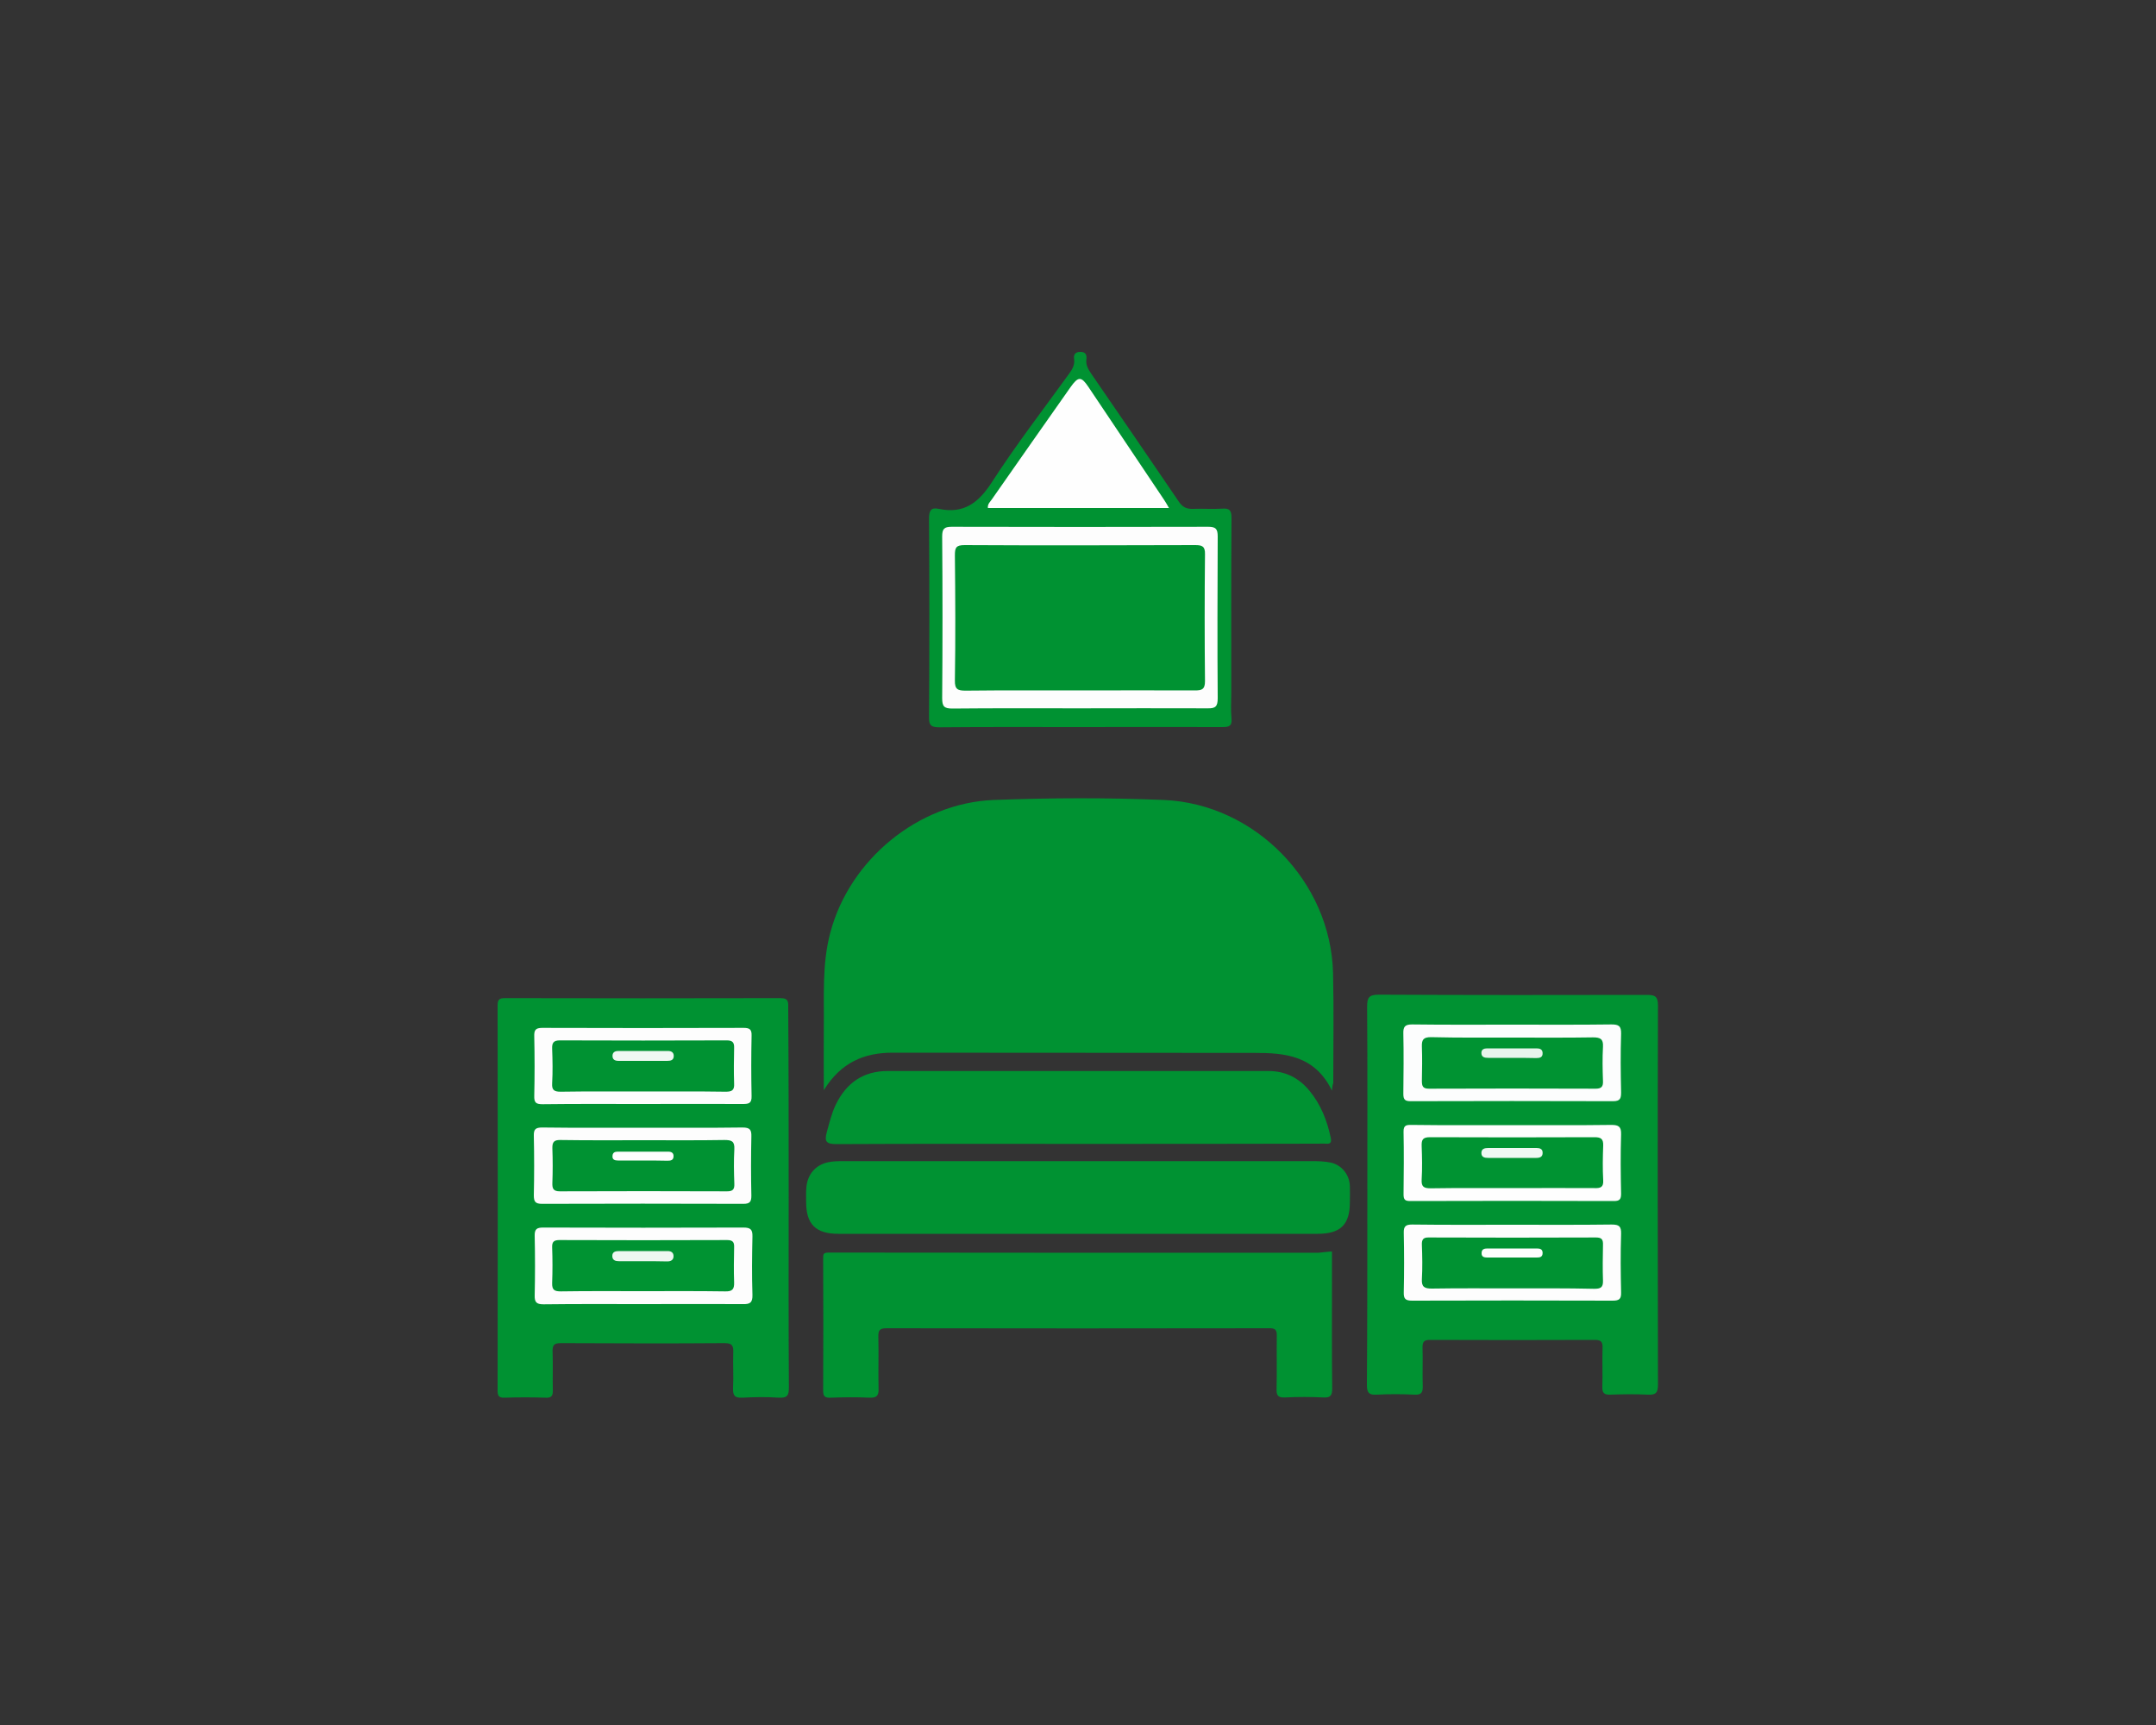 <svg xmlns="http://www.w3.org/2000/svg" xmlns:xlink="http://www.w3.org/1999/xlink" version="1.1" id="Capa_1" x="0px" y="0px" viewBox="0 0 1000 800" style="enable-background:new 0 0 1000 800;" xml:space="preserve"><rect x="0" y="0" width="1000" height="800" fill="#333333" stroke="none"/> <style type="text/css"> .st0{fill:#FEFEFE;} .st1{fill:#009232;} .st2{fill:#FCFDFD;} .st3{fill:#FDFDFD;} .st4{fill:#009332;} .st5{fill:#E7F4EC;} .st6{fill:#F0F8F3;} .st7{fill:#EEF7F1;} </style> <g> <path class="st0" d="M-363,671c-100.7,0-201.3,0-302,0.1c-3.4,0-4.1-0.7-4.1-4.1c0.1-178,0.1-356,0-534c0-3.4,0.7-4.1,4.1-4.1 c201.3,0.1,402.7,0.1,604,0c3.4,0,4.1,0.7,4.1,4.1c-0.1,178-0.1,356,0,534c0,3.4-0.7,4.1-4.1,4.1C-161.7,671-262.3,671-363,671z"></path> <path class="st1" d="M617.8,505.8c-8-16.4-21.9-17.5-35.9-17.5c-56-0.1-111.9,0-167.9-0.1c-13.1,0-24,4.5-31.9,17.4 c0-10.6-0.1-19.7,0-28.8c0.2-14.8-0.9-29.6,3-44.2c8.9-33.9,40.8-60.2,75.8-61.6c26.3-1,52.6-1.1,78.9,0 c42.3,1.8,77.5,37.9,78.5,80.3c0.4,17,0.1,34,0.1,51C618.2,502.8,618,503.4,617.8,505.8z"></path> <path class="st1" d="M634.2,554c0-29,0.1-58-0.1-87c0-4.1,0.6-5.7,5.3-5.7c41.5,0.2,83,0.2,124.5,0.1c3.7,0,5.1,0.7,5.1,4.8 c-0.2,58.6-0.1,117.3,0,175.9c0,3.7-0.9,4.9-4.7,4.7c-5.8-0.3-11.7-0.2-17.5,0c-2.9,0.1-3.7-1-3.6-3.7c0.2-6-0.1-12,0.1-18 c0.1-2.8-0.7-3.7-3.6-3.7c-25.5,0.1-51,0.1-76.5,0c-2.6,0-3.4,0.8-3.4,3.4c0.2,6-0.1,12,0.1,18c0.1,3-0.7,4.2-3.9,4 c-5.8-0.3-11.7-0.3-17.5,0c-3.5,0.2-4.5-0.9-4.5-4.4C634.2,613,634.2,583.5,634.2,554z"></path> <path class="st1" d="M365.8,555.4c0,29.3-0.1,58.6,0.1,88c0,3.6-0.6,5-4.6,4.8c-5.6-0.4-11.3-0.3-17,0c-3.7,0.2-4.4-1.2-4.3-4.5 c0.3-5.5-0.1-11,0.1-16.5c0.1-3-0.4-4.3-4-4.3c-25.3,0.2-50.6,0.1-76,0c-3.2,0-3.9,1-3.8,4c0.2,5.8,0,11.7,0.1,17.5 c0.1,2.6-0.3,4-3.4,3.8c-6.3-0.2-12.7-0.2-19,0c-2.9,0.1-3.2-1.1-3.2-3.5c0.1-59.5,0.1-118.9,0-178.4c0-2.6,0.7-3.4,3.3-3.4 c42.6,0.1,85.3,0.1,127.9,0c4,0,3.6,2.1,3.6,4.7C365.8,496.7,365.8,526,365.8,555.4z"></path> <path class="st1" d="M617.8,580.4c0,4.6,0,9.3,0,13.9c0,16.5-0.1,33,0.1,49.5c0,3-0.5,4.5-4,4.3c-6-0.3-12-0.3-18,0 c-3.2,0.1-3.9-1-3.8-4c0.2-8.2,0-16.3,0.1-24.5c0.1-2.8-0.7-3.7-3.6-3.6c-59.2,0.1-118.3,0.1-177.5,0c-3.3,0-3.8,1.2-3.7,4.1 c0.2,8-0.1,16,0.1,24c0.1,3.3-1,4.2-4.2,4.1c-6-0.3-12-0.2-18,0c-2.5,0.1-3.5-0.4-3.5-3.2c0.1-20.5,0.1-41,0-61.5 c0-1.9,0.1-2.6,2.6-2.6c75.7,0.1,151.3,0.1,227,0.1C613.5,580.8,615.5,580.5,617.8,580.4z"></path> <path class="st1" d="M499.7,572.2c-37,0-73.9,0-110.9,0c-10.4,0-14.9-4.4-14.9-14.8c0-2.2-0.1-4.3,0.1-6.5 c0.4-6.1,4.2-10.7,10.2-11.9c2.3-0.5,4.6-0.5,7-0.5c72.6,0,145.2,0,217.8,0c2.6,0,5.3,0.1,7.9,0.6c5.3,1,9,5.6,9.2,10.9 c0.1,2.5,0,5,0,7.5c0,10.4-4.3,14.7-14.9,14.7c-30.8,0-61.6,0-92.4,0C512.3,572.2,506,572.2,499.7,572.2z"></path> <path class="st1" d="M500,530.5c-37.3,0-74.7-0.1-112,0.1c-4.8,0-5.7-1.2-4.5-5.6c1.2-4.3,2.2-8.7,4.2-12.8 c4.9-10,12.7-15.5,24.1-15.5c58.8,0,117.7,0,176.5,0c7.9,0,14.2,3.2,19.1,9.2c5.2,6.3,8.1,13.7,9.8,21.6c0.5,2.4-0.1,3.1-2.3,2.9 c-1.2-0.1-2.3,0-3.5,0C574.3,530.5,537.2,530.5,500,530.5z"></path> <path class="st1" d="M500.9,337.2c-21.7,0-43.3-0.1-65,0.1c-3.7,0-5.1-0.6-5-4.8c0.2-30.6,0.2-61.3,0-92c0-3.7,0.9-5.3,4.6-4.5 c11.4,2.4,18.3-2.7,24.5-12.3c11.1-17.2,23.6-33.4,35.6-50c1.6-2.2,3-4.3,2.6-7.2c-0.4-2.3,0.8-3.4,3.2-3.3 c2.3,0.1,2.7,1.6,2.5,3.4c-0.4,2.7,0.9,4.7,2.3,6.8c13.6,19.7,27.1,39.5,40.6,59.3c1.7,2.5,3.6,3.4,6.5,3.3c4.5-0.2,9,0.2,13.5-0.1 c3.5-0.3,4.4,0.8,4.4,4.3c-0.2,27-0.1,54-0.1,81c0,4-0.3,8,0.1,12c0.3,3.5-1.1,4-4.2,4C544.9,337.1,522.9,337.2,500.9,337.2z"></path> <path class="st2" d="M701.5,475.2c15.3,0,30.6,0.1,45.9-0.1c3.4,0,4.6,0.7,4.5,4.4c-0.3,9-0.2,18,0,27c0,2.8-0.3,4.2-3.7,4.2 c-31.3-0.1-62.6-0.1-93.9,0c-2.6,0-3.4-0.7-3.4-3.4c0.1-9.3,0.2-18.6,0-28c-0.1-3.2,0.8-4.2,4.1-4.2 C670.5,475.3,686,475.2,701.5,475.2z"></path> <path class="st3" d="M701.5,568c15.3,0,30.7,0.1,46-0.1c3.5,0,4.5,0.8,4.4,4.4c-0.3,9-0.2,18,0,27c0.1,3.1-0.8,3.9-3.9,3.9 c-31-0.1-62-0.1-93,0c-3.1,0-4-0.8-3.9-3.9c0.2-9.2,0.2-18.3,0-27.5c-0.1-3.1,0.9-3.9,3.9-3.9C670.5,568.1,686,568,701.5,568z"></path> <path class="st0" d="M701.4,521.8c15.3,0,30.7,0.1,46-0.1c3.4,0,4.6,0.8,4.5,4.4c-0.3,9.2-0.2,18.3,0,27.5c0,2.6-0.7,3.4-3.3,3.4 c-31.5-0.1-63-0.1-94.5,0c-2.4,0-3.1-0.6-3.1-3.1c0.1-9.7,0.2-19.3,0-29c-0.1-3.4,1.7-3.2,4-3.2 C670.4,521.9,685.9,521.8,701.4,521.8z"></path> <path class="st3" d="M298.5,523c15.3,0,30.6,0.1,45.9-0.1c3.4,0,4.2,1,4.1,4.2c-0.2,9.1-0.2,18.3,0,27.5c0,2.8-0.8,3.7-3.7,3.7 c-31.1-0.1-62.2-0.1-93.4,0c-3.2,0-3.8-1.1-3.8-4c0.2-9.1,0.2-18.3,0-27.5c-0.1-3.1,0.8-3.9,3.9-3.9 C267.3,523.1,282.9,523,298.5,523z"></path> <path class="st3" d="M298.1,512c-15.5,0-31-0.1-46.4,0.1c-3.1,0-4-0.7-3.9-3.9c0.2-9.1,0.2-18.3,0-27.5c-0.1-2.9,0.5-4,3.7-4 c31.1,0.1,62.2,0.1,93.4,0c2.8,0,3.8,0.7,3.7,3.6c-0.2,9.3-0.2,18.6,0,28c0.1,3.4-1.3,3.7-4.1,3.7C329,511.9,313.6,512,298.1,512z"></path> <path class="st3" d="M298.5,604.8c-15.5,0-31-0.1-46.4,0.1c-3.3,0-4.2-1-4.1-4.2c0.2-9.1,0.2-18.3,0-27.5c-0.1-3.2,1-3.9,3.9-3.9 c31,0.1,61.9,0.1,92.9,0c3.2,0,4.3,0.8,4.2,4.2c-0.2,9-0.3,18,0,27c0.1,3.7-1.2,4.4-4.5,4.3C329.1,604.7,313.8,604.8,298.5,604.8z"></path> <path class="st3" d="M500.7,328.5c-19.7,0-39.3-0.1-59,0.1c-3.8,0-4.7-1-4.7-4.8c0.2-25,0.2-50,0-75c0-3.5,0.9-4.5,4.4-4.5 c39.7,0.1,79.3,0.1,119,0c3.5,0,4.4,1,4.4,4.5c-0.1,25-0.2,50,0,75c0,3.8-1,4.8-4.7,4.7C540.4,328.4,520.6,328.5,500.7,328.5z"></path> <path class="st0" d="M542.2,235.6c-28.5,0-56.2,0-84,0c-0.2-1.9,1.1-2.9,1.9-4.1c12.1-17.3,24.2-34.6,36.4-51.9 c3.6-5.1,5-5.1,8.3-0.2c11.7,17.4,23.3,34.8,35,52.2C540.6,232.8,541.3,234,542.2,235.6z"></path> <path class="st4" d="M702,481.2c12.3,0,24.6,0.1,36.9-0.1c3.3,0,4.8,0.7,4.6,4.3c-0.3,5.3-0.2,10.6,0,16c0.1,2.5-0.7,3.5-3.4,3.5 c-25.8-0.1-51.6-0.1-77.3,0c-2.8,0-3.3-1.1-3.3-3.6c0.1-5.3,0.2-10.7,0-16c-0.1-3.2,0.8-4.3,4.2-4.3 C676.4,481.3,689.2,481.2,702,481.2z"></path> <path class="st1" d="M701,597.5c-12.3,0-24.6-0.1-36.9,0.1c-3.3,0-4.8-0.7-4.6-4.3c0.3-5.3,0.2-10.7,0-16c-0.1-2.5,0.7-3.5,3.3-3.4 c25.8,0.1,51.6,0.1,77.4,0c2.7,0,3.4,0.9,3.3,3.5c-0.1,5.5-0.2,11,0,16.5c0.1,3.3-1.2,3.8-4.1,3.8 C726.6,597.4,713.8,597.5,701,597.5z"></path> <path class="st4" d="M701.6,551c-12.7,0-25.3-0.1-38,0.1c-3.2,0-4.4-0.7-4.2-4.1c0.3-5.1,0.2-10.3,0-15.5c-0.1-2.9,0.5-4.1,3.8-4.1 c25.5,0.1,50.9,0.1,76.4,0c3,0,4.1,0.8,4,3.9c-0.2,5.3-0.3,10.7,0,16c0.2,3.3-1.2,3.8-4.1,3.7C726.9,550.9,714.2,551,701.6,551z"></path> <path class="st1" d="M299,528.8c12.3,0,24.7,0.1,37-0.1c3.3,0,4.8,0.5,4.6,4.3c-0.3,5.3-0.2,10.7,0,16c0.1,2.6-0.7,3.5-3.4,3.5 c-25.8-0.1-51.6-0.1-77.5,0c-3,0-3.6-1.2-3.5-3.9c0.2-5.3,0.2-10.7,0-16c-0.1-3.1,0.9-4,3.9-3.9C273,528.9,286,528.8,299,528.8z"></path> <path class="st1" d="M298,506.2c-12.7,0-25.3-0.1-38,0.1c-3,0-4.1-0.8-3.9-3.9c0.3-5.3,0.2-10.7,0-16c-0.1-2.6,0.5-3.9,3.5-3.9 c25.8,0.1,51.6,0.1,77.5,0c2.6,0,3.5,0.9,3.4,3.5c-0.1,5.5-0.2,11,0,16.5c0.2,3.3-1.2,3.8-4,3.8C323.7,506.1,310.9,506.2,298,506.2 z"></path> <path class="st4" d="M298,598.8c-12.6,0-25.3-0.1-37.9,0.1c-3,0-4.1-0.7-4-3.9c0.2-5.5,0.2-11,0-16.5c-0.1-2.6,0.8-3.4,3.4-3.4 c25.9,0.1,51.9,0.1,77.8,0c2.9,0,3.3,1.3,3.2,3.6c-0.1,5.3-0.2,10.6,0,16c0.1,3.2-0.8,4.3-4.2,4.2 C323.6,598.7,310.8,598.8,298,598.8z"></path> <path class="st1" d="M500.9,320.2c-17.7,0-35.3-0.1-53,0.1c-3.7,0-5.1-0.6-5-4.8c0.3-19.3,0.2-38.6,0-57.9c0-3.5,0.4-4.8,4.5-4.8 c35.6,0.2,71.3,0.1,106.9,0c3.2,0,4.7,0.5,4.6,4.2c-0.2,19.6-0.2,39.3,0,58.9c0,3.7-1.3,4.3-4.6,4.3 C536.5,320.1,518.7,320.2,500.9,320.2z"></path> <path class="st5" d="M701.1,490.6c-3.6,0-7.3,0-10.9,0c-1.6,0-3.1-0.3-3.1-2.3c0-1.7,1.3-2.1,2.7-2.1c7.6,0,15.3,0,22.9,0 c1.5,0,2.7,0.4,2.8,2.1c0.1,2.1-1.3,2.4-3,2.4C708.7,490.6,704.9,490.6,701.1,490.6z"></path> <path class="st0" d="M701.3,583.2c-3.8,0-7.6,0-11.4,0c-1.4,0-2.8-0.2-2.7-2.1c0-1.8,1.3-2.1,2.7-2.1c7.6,0,15.2,0,22.9,0 c1.5,0,2.7,0.3,2.7,2.1c0,1.9-1.3,2.1-2.7,2.1C708.9,583.2,705.1,583.2,701.3,583.2z"></path> <path class="st6" d="M701.1,537c-3.6,0-7.3,0-10.9,0c-1.6,0-3.1-0.3-3.1-2.3c0-2,1.6-2.3,3.2-2.3c7.5,0,14.9,0,22.4,0 c1.4,0,2.8,0.4,2.8,2.1c0.1,1.9-1.1,2.5-2.9,2.5C708.7,537,704.9,537,701.1,537z"></path> <path class="st0" d="M297.5,538.2c-3.6,0-7.3,0-10.9,0c-1.5,0-2.7-0.4-2.5-2.2c0.1-1.5,1.1-1.9,2.4-1.9c7.8,0,15.6,0,23.4,0 c1.6,0,2.6,0.6,2.5,2.3c-0.1,1.8-1.5,1.9-2.9,1.9C305.5,538.2,301.5,538.2,297.5,538.2z"></path> <path class="st6" d="M297.9,492c-3.6,0-7.3,0-10.9,0c-1.7,0-3-0.5-2.9-2.5c0.1-1.7,1.4-2.1,2.8-2.1c7.6,0,15.2,0,22.9,0 c1.5,0,2.7,0.6,2.7,2.3c0,2-1.4,2.3-3.1,2.3C305.5,492,301.7,492,297.9,492z"></path> <path class="st7" d="M298.1,584.9c-3.7,0-7.3,0-11,0c-1.6,0-3.1-0.4-3.1-2.4c0-2,1.5-2.3,3.2-2.3c7.5,0,14.9,0,22.4,0 c1.5,0,2.7,0.5,2.8,2.2c0.1,1.9-1.2,2.6-2.9,2.6C305.7,584.9,301.9,584.9,298.1,584.9z"></path> </g> </svg>